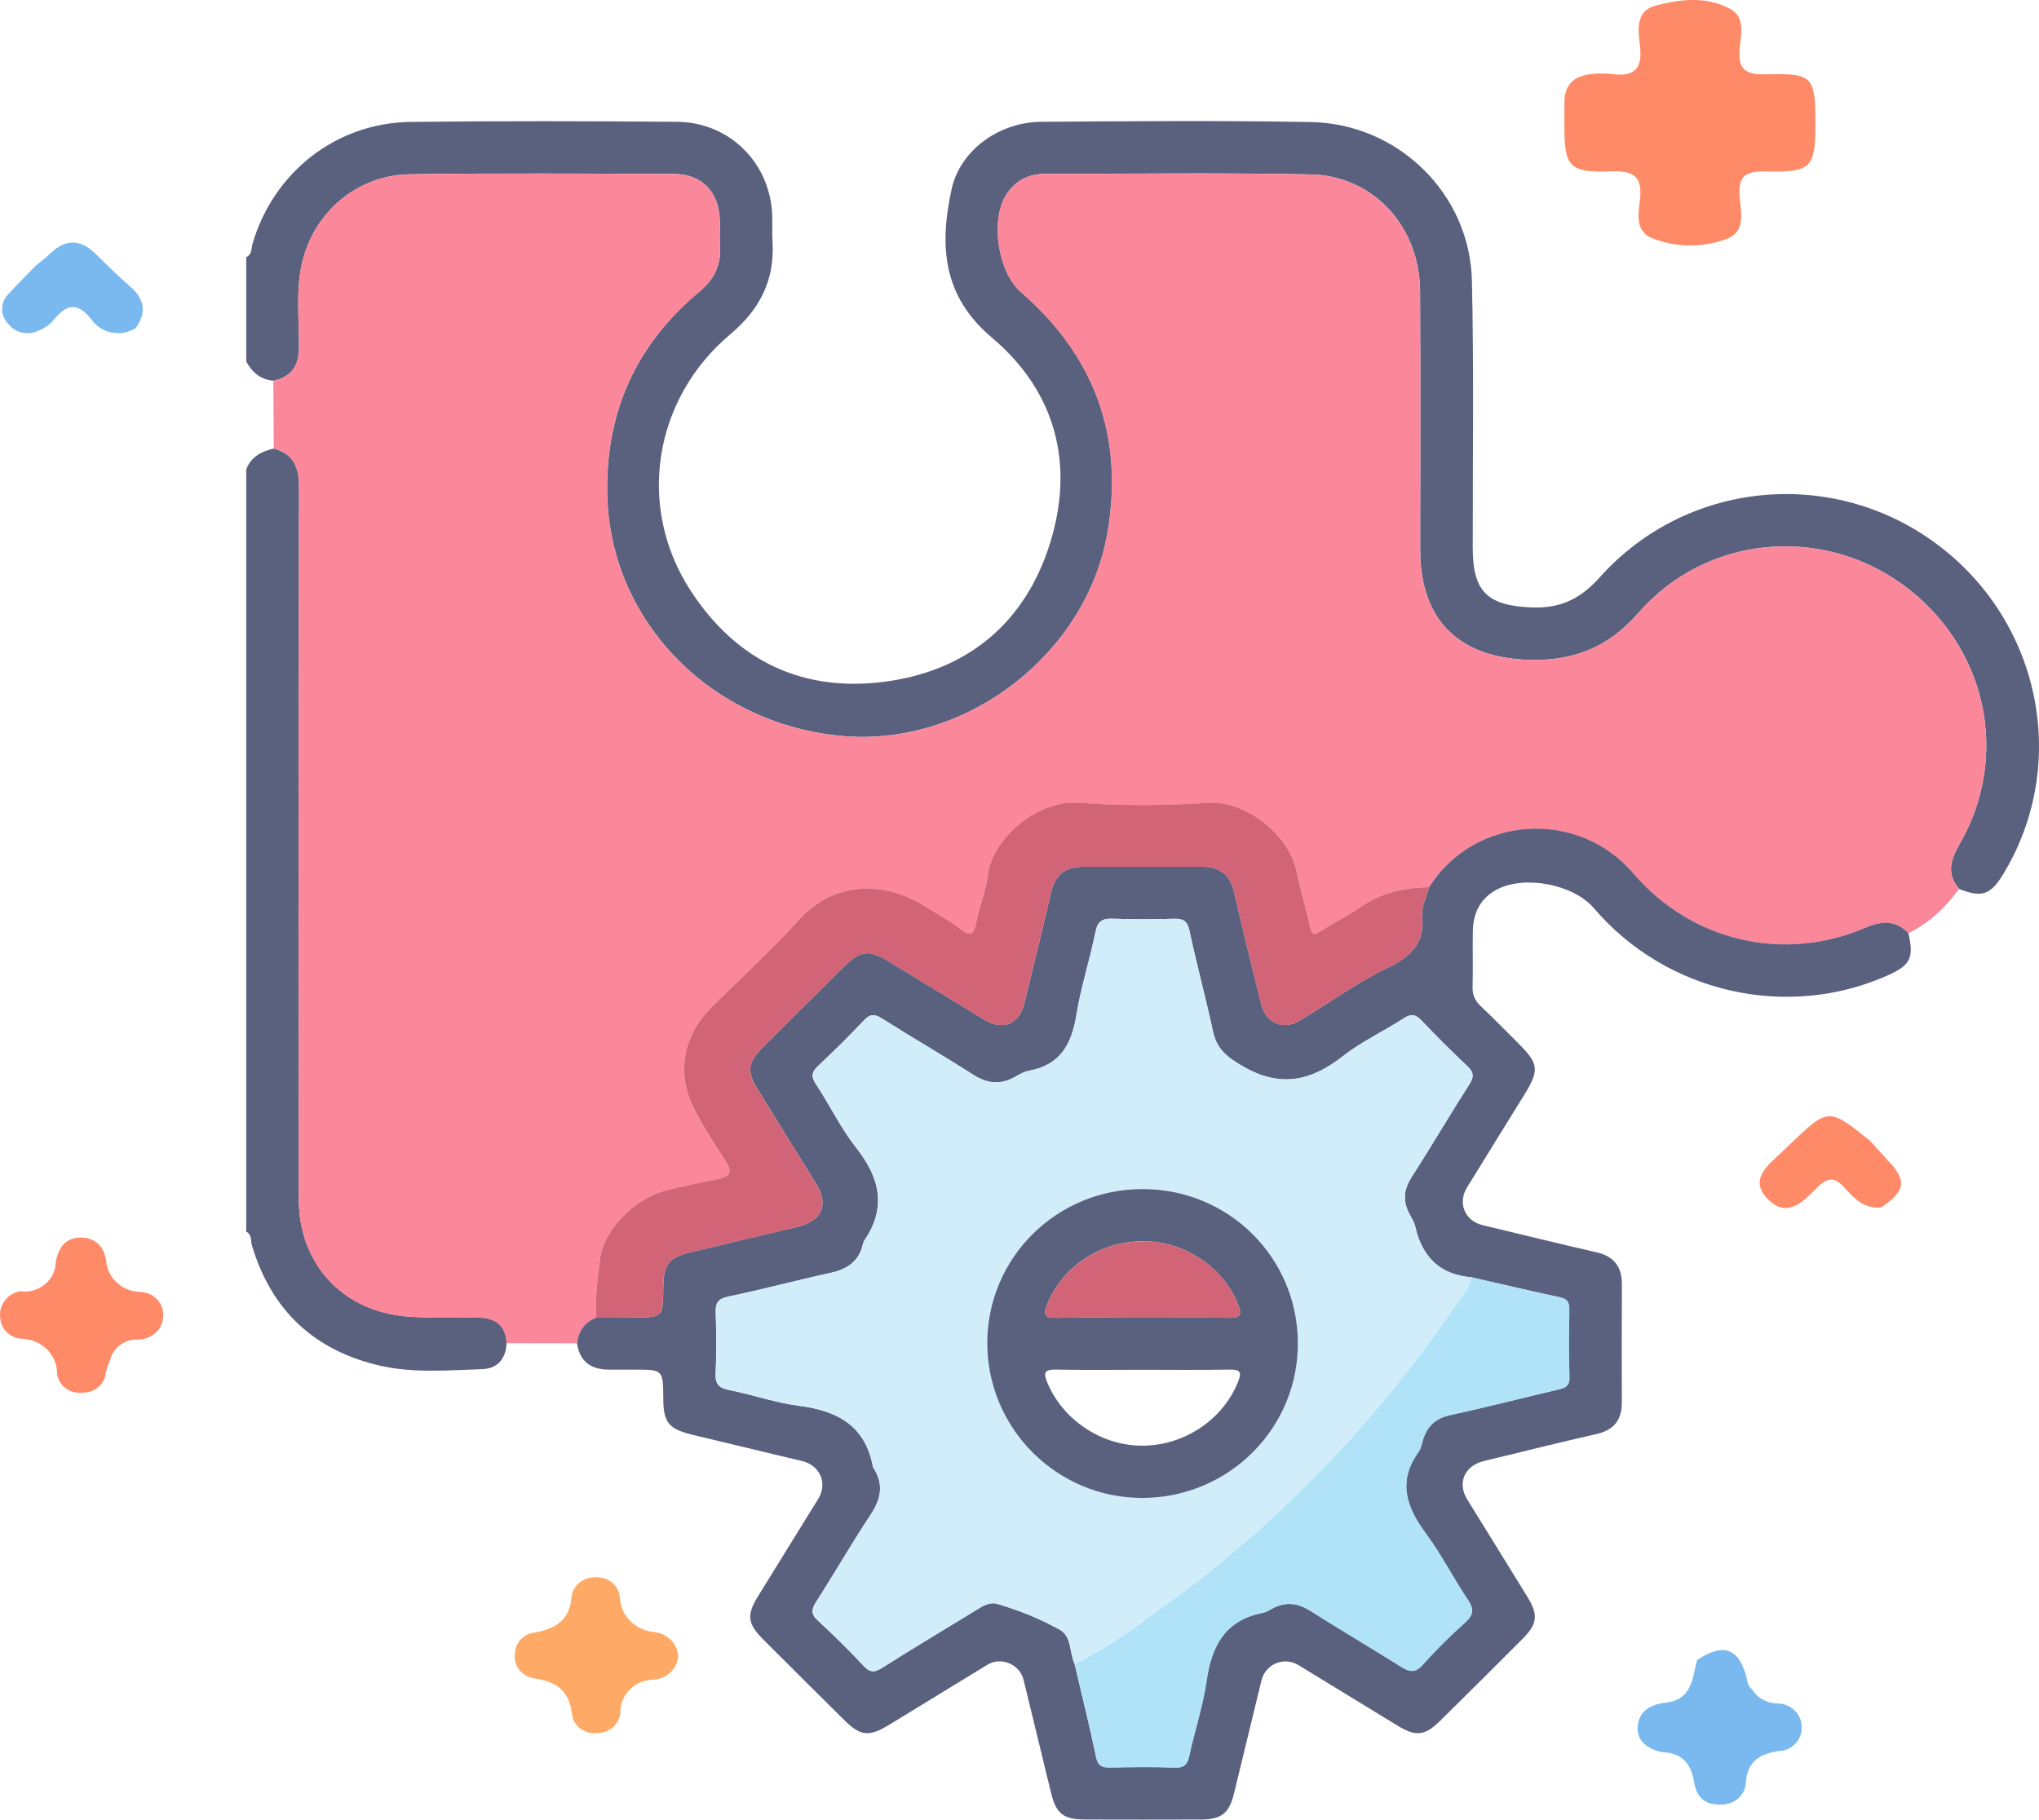 <svg width="84" height="75" viewBox="0 0 84 75" fill="none" xmlns="http://www.w3.org/2000/svg">
<path d="M68.469 72.201C67.886 72.065 67.427 71.765 67.468 71.15C67.511 70.507 67.984 70.233 68.643 70.156C69.73 70.029 69.711 69.132 69.917 68.401C70.997 67.691 71.613 67.897 71.945 69.09C71.995 69.273 71.985 69.474 72.17 69.601C72.281 69.784 72.441 69.936 72.634 70.04C72.827 70.144 73.045 70.198 73.267 70.194C73.529 70.207 73.775 70.317 73.953 70.501C74.132 70.684 74.228 70.926 74.222 71.176C74.227 71.3 74.207 71.424 74.162 71.54C74.117 71.656 74.049 71.762 73.961 71.853C73.873 71.944 73.767 72.017 73.649 72.069C73.531 72.121 73.404 72.15 73.274 72.155C72.521 72.26 72.012 72.568 71.929 73.376C71.933 73.507 71.908 73.638 71.856 73.761C71.805 73.883 71.727 73.994 71.628 74.087C71.53 74.179 71.412 74.251 71.283 74.298C71.154 74.346 71.016 74.367 70.878 74.361C70.187 74.379 69.881 74.003 69.79 73.425C69.672 72.685 69.299 72.226 68.469 72.201Z" fill="#79B9EF"/>
<path d="M77.507 49.745C76.778 49.834 76.369 49.358 75.963 48.916C75.572 48.49 75.277 48.517 74.877 48.92C74.311 49.489 73.632 50.242 72.818 49.401C72.022 48.578 72.868 47.992 73.443 47.436C73.54 47.342 73.638 47.25 73.735 47.157C75.33 45.633 75.33 45.633 77.052 47.018C77.293 47.285 77.529 47.557 77.777 47.818C78.566 48.645 78.507 49.073 77.507 49.745Z" fill="#FF8A68"/>
<path d="M27.94 68.252C27.921 68.502 27.808 68.737 27.621 68.914C27.434 69.09 27.186 69.196 26.924 69.212C26.558 69.218 26.21 69.361 25.955 69.611C25.699 69.86 25.557 70.195 25.559 70.544C25.549 70.777 25.444 70.998 25.266 71.159C25.089 71.32 24.852 71.409 24.608 71.407C24.486 71.424 24.362 71.417 24.244 71.387C24.125 71.357 24.014 71.305 23.916 71.234C23.819 71.162 23.738 71.073 23.677 70.971C23.617 70.869 23.579 70.757 23.564 70.64C23.462 69.677 22.937 69.296 21.991 69.156C21.748 69.117 21.53 68.989 21.385 68.798C21.24 68.607 21.18 68.37 21.216 68.137C21.218 67.921 21.302 67.713 21.454 67.553C21.606 67.393 21.815 67.292 22.04 67.269C22.898 67.112 23.473 66.744 23.544 65.808C23.571 65.574 23.692 65.358 23.881 65.207C24.071 65.055 24.315 64.979 24.562 64.994C24.808 64.984 25.048 65.067 25.231 65.224C25.414 65.382 25.525 65.601 25.54 65.835C25.555 66.199 25.71 66.545 25.976 66.807C26.242 67.069 26.6 67.228 26.981 67.253C27.238 67.286 27.475 67.404 27.65 67.587C27.825 67.769 27.928 68.005 27.94 68.252Z" fill="#FEAA66"/>
<path d="M1.463 10.957C1.669 10.785 1.885 10.623 2.078 10.438C2.718 9.824 3.334 9.864 3.951 10.47C4.407 10.917 4.855 11.374 5.342 11.788C5.958 12.312 6.054 12.873 5.588 13.521C5.443 13.612 5.282 13.675 5.112 13.706C4.942 13.737 4.767 13.735 4.598 13.702C4.428 13.668 4.267 13.603 4.124 13.51C3.981 13.417 3.859 13.298 3.764 13.16C3.18 12.418 2.721 12.542 2.202 13.195C2.05 13.372 1.856 13.512 1.635 13.604C1.425 13.72 1.177 13.758 0.939 13.711C0.701 13.665 0.49 13.536 0.344 13.35C0.177 13.182 0.085 12.958 0.088 12.726C0.09 12.493 0.187 12.271 0.358 12.106C0.712 11.713 1.093 11.341 1.463 10.957Z" fill="#79B9EF"/>
<path d="M0.822 53.207C1.001 53.232 1.184 53.221 1.359 53.175C1.533 53.128 1.695 53.047 1.834 52.936C1.973 52.825 2.086 52.688 2.166 52.533C2.245 52.377 2.289 52.208 2.295 52.035C2.384 51.461 2.668 50.998 3.316 50.996C3.931 50.994 4.291 51.355 4.377 51.979C4.406 52.31 4.56 52.62 4.81 52.85C5.06 53.081 5.39 53.217 5.738 53.233C5.868 53.233 5.996 53.257 6.116 53.305C6.236 53.352 6.345 53.422 6.437 53.509C6.528 53.597 6.601 53.701 6.651 53.816C6.7 53.93 6.725 54.053 6.725 54.177C6.73 54.309 6.706 54.441 6.656 54.565C6.606 54.688 6.53 54.801 6.434 54.896C6.337 54.991 6.221 55.067 6.094 55.118C5.966 55.17 5.828 55.197 5.689 55.197C5.431 55.186 5.176 55.261 4.968 55.408C4.76 55.554 4.611 55.765 4.546 56.004C4.471 56.184 4.408 56.369 4.358 56.558C4.341 56.79 4.229 57.006 4.047 57.16C3.865 57.315 3.627 57.395 3.383 57.385C3.262 57.398 3.139 57.389 3.021 57.357C2.904 57.326 2.794 57.272 2.698 57.2C2.603 57.127 2.523 57.037 2.464 56.935C2.405 56.833 2.367 56.721 2.354 56.606C2.356 56.417 2.319 56.231 2.245 56.056C2.171 55.882 2.061 55.723 1.923 55.589C1.784 55.455 1.619 55.348 1.438 55.275C1.256 55.202 1.061 55.164 0.863 55.163C0.636 55.142 0.425 55.043 0.269 54.885C0.112 54.727 0.02 54.521 0.01 54.304C-0.026 54.057 0.038 53.806 0.189 53.602C0.339 53.398 0.566 53.257 0.822 53.207Z" fill="#FF8A68"/>
<path d="M74.787 5.086C74.787 6.908 74.624 7.108 72.771 7.063C71.933 7.042 71.597 7.239 71.664 8.087C71.716 8.734 71.96 9.597 71.043 9.876C70.065 10.219 68.986 10.192 68.028 9.801C67.337 9.489 67.505 8.768 67.564 8.206C67.657 7.311 67.345 7.021 66.385 7.06C64.654 7.129 64.449 6.877 64.448 5.21C64.448 4.882 64.451 4.554 64.448 4.226C64.444 3.455 64.881 3.092 65.652 3.046C65.891 3.022 66.133 3.022 66.373 3.046C67.308 3.184 67.668 2.849 67.565 1.929C67.494 1.301 67.341 0.467 68.19 0.236C69.199 -0.038 70.309 -0.163 71.281 0.368C71.923 0.719 71.713 1.44 71.668 2.002C71.605 2.798 71.844 3.087 72.734 3.062C74.691 3.008 74.787 3.149 74.787 5.086Z" fill="#FF8A68"/>
<path d="M10.144 10.594C10.39 10.488 10.348 10.232 10.403 10.047C11.267 7.092 13.85 5.057 16.933 5.023C20.587 4.981 24.241 4.988 27.894 5.019C30.044 5.038 31.71 6.694 31.81 8.823C31.827 9.205 31.802 9.588 31.825 9.97C31.921 11.548 31.296 12.758 30.084 13.776C26.921 16.434 26.209 20.878 28.442 24.324C30.35 27.269 33.146 28.587 36.635 28.064C39.968 27.567 42.249 25.588 43.249 22.414C44.28 19.14 43.503 16.141 40.859 13.909C38.799 12.171 38.709 10.071 39.201 7.803C39.555 6.174 41.176 5.031 42.896 5.019C46.598 4.992 50.3 4.962 54.001 5.029C57.605 5.094 60.555 7.987 60.638 11.563C60.723 15.242 60.667 18.924 60.673 22.605C60.675 24.395 61.296 24.959 63.1 25.03C64.281 25.076 65.106 24.682 65.904 23.79C69.466 19.807 75.445 19.231 79.732 22.377C84.062 25.555 85.279 31.453 82.542 35.995C82.011 36.876 81.654 37.001 80.709 36.632C80.188 36.018 80.346 35.444 80.719 34.8C82.844 31.132 81.84 26.596 78.38 24.087C74.986 21.626 70.27 22.073 67.495 25.257C66.26 26.674 64.844 27.235 63.011 27.189C60.119 27.116 58.509 25.561 58.509 22.679C58.507 19.119 58.524 15.558 58.503 11.997C58.486 9.328 56.574 7.237 53.985 7.186C50.333 7.115 46.679 7.159 43.024 7.167C42.359 7.169 41.815 7.453 41.453 8.025C40.786 9.081 41.118 11.223 42.059 12.035C45.1 14.669 46.302 17.981 45.63 21.924C44.78 26.923 39.862 30.726 34.827 30.338C29.375 29.918 25.145 25.655 25.017 20.421C24.932 17.038 26.174 14.221 28.79 12.039C29.388 11.54 29.711 10.963 29.661 10.178C29.638 9.798 29.667 9.414 29.652 9.031C29.608 7.912 28.909 7.174 27.792 7.169C24.159 7.153 20.53 7.132 16.9 7.18C14.683 7.209 12.869 8.788 12.419 10.945C12.188 12.056 12.325 13.185 12.319 14.305C12.315 15.068 12.017 15.531 11.261 15.688C10.732 15.642 10.386 15.342 10.144 14.896C10.144 13.462 10.144 12.028 10.144 10.594Z" fill="#59617F"/>
<path d="M20.87 55.343C20.841 55.985 20.505 56.396 19.862 56.417C18.472 56.463 17.06 56.587 15.696 56.283C12.969 55.671 11.178 54.006 10.377 51.315C10.321 51.128 10.386 50.87 10.144 50.753C10.144 40.283 10.144 29.813 10.144 19.343C10.344 18.823 10.769 18.597 11.278 18.484C12.084 18.702 12.321 19.24 12.319 20.043C12.302 29.836 12.304 39.629 12.311 49.422C12.313 52.065 14.102 54.021 16.741 54.243C17.72 54.325 18.708 54.281 19.693 54.293C20.395 54.302 20.841 54.591 20.87 55.343Z" fill="#59617F"/>
<path d="M11.279 18.483C11.273 17.552 11.267 16.62 11.261 15.689C12.017 15.532 12.315 15.07 12.319 14.306C12.325 13.186 12.188 12.06 12.419 10.947C12.869 8.789 14.681 7.21 16.9 7.181C20.53 7.132 24.159 7.153 27.788 7.172C28.907 7.177 29.604 7.916 29.648 9.034C29.663 9.417 29.634 9.799 29.658 10.182C29.706 10.964 29.384 11.543 28.786 12.042C26.171 14.224 24.928 17.041 25.013 20.424C25.144 25.66 29.373 29.921 34.824 30.341C39.859 30.73 44.777 26.926 45.627 21.927C46.298 17.984 45.096 14.672 42.055 12.039C41.117 11.226 40.782 9.084 41.449 8.028C41.811 7.457 42.355 7.172 43.021 7.17C46.675 7.162 50.329 7.116 53.981 7.189C56.57 7.239 58.482 9.331 58.499 12C58.522 15.561 58.505 19.122 58.505 22.683C58.507 25.564 60.115 27.119 63.008 27.192C64.84 27.238 66.256 26.677 67.491 25.26C70.268 22.074 74.982 21.629 78.376 24.09C81.837 26.599 82.841 31.135 80.715 34.803C80.342 35.447 80.184 36.021 80.706 36.635C80.146 37.398 79.477 38.035 78.617 38.457C78.09 37.924 77.544 37.939 76.861 38.23C73.449 39.687 69.672 38.782 67.279 35.986C64.99 33.313 60.749 33.6 58.874 36.554C57.876 36.578 56.936 36.771 56.093 37.358C55.566 37.727 54.978 38.01 54.437 38.362C54.166 38.538 54.053 38.578 53.972 38.195C53.812 37.428 53.564 36.679 53.412 35.91C53.112 34.39 51.289 32.988 49.8 33.086C48.029 33.2 46.238 33.216 44.469 33.084C42.757 32.956 40.89 34.529 40.695 36.063C40.613 36.719 40.355 37.35 40.22 38C40.126 38.453 40.03 38.652 39.563 38.289C39.112 37.939 38.603 37.664 38.116 37.358C36.393 36.275 34.349 36.325 32.916 37.908C31.775 39.167 30.515 40.318 29.309 41.519C28.115 42.708 27.846 44.276 28.627 45.77C29.002 46.487 29.444 47.17 29.888 47.849C30.185 48.3 30.077 48.499 29.565 48.596C28.861 48.73 28.161 48.883 27.467 49.057C26.125 49.394 24.87 50.685 24.719 51.889C24.617 52.691 24.511 53.496 24.565 54.309C24.08 54.492 23.842 54.859 23.768 55.353C22.801 55.351 21.834 55.349 20.866 55.347C20.837 54.593 20.391 54.305 19.689 54.297C18.704 54.284 17.716 54.33 16.737 54.247C14.098 54.026 12.309 52.067 12.308 49.426C12.3 39.633 12.298 29.84 12.315 20.047C12.321 19.238 12.085 18.699 11.279 18.483Z" fill="#FB879A"/>
<path d="M58.876 36.551C60.751 33.597 64.992 33.31 67.281 35.983C69.674 38.779 73.453 39.684 76.863 38.226C77.546 37.934 78.092 37.919 78.619 38.454C78.857 39.467 78.707 39.772 77.771 40.19C73.612 42.047 68.641 40.911 65.665 37.425C64.825 36.44 62.809 36.048 61.667 36.654C60.982 37.018 60.692 37.618 60.676 38.362C60.661 39.127 60.688 39.892 60.665 40.655C60.653 40.995 60.765 41.236 61.009 41.468C61.532 41.959 62.032 42.477 62.542 42.984C63.402 43.841 63.427 44.093 62.773 45.149C61.994 46.409 61.213 47.667 60.438 48.928C60.04 49.574 60.344 50.306 61.08 50.484C62.642 50.859 64.2 51.243 65.765 51.601C66.489 51.766 66.819 52.19 66.816 52.917C66.808 54.542 66.81 56.166 66.814 57.791C66.816 58.516 66.485 58.931 65.754 59.096C64.211 59.442 62.679 59.834 61.14 60.201C60.34 60.392 60.021 61.098 60.442 61.782C61.269 63.125 62.103 64.462 62.927 65.806C63.379 66.544 63.336 66.915 62.736 67.519C61.603 68.657 60.465 69.789 59.321 70.916C58.705 71.522 58.332 71.566 57.599 71.122C56.226 70.29 54.862 69.445 53.493 68.613C52.893 68.248 52.131 68.567 51.966 69.252C51.587 70.803 51.216 72.358 50.835 73.908C50.635 74.723 50.318 74.972 49.473 74.975C47.886 74.981 46.302 74.979 44.715 74.975C43.813 74.974 43.513 74.744 43.301 73.883C42.921 72.333 42.551 70.778 42.17 69.227C42.013 68.583 41.251 68.252 40.688 68.594C39.314 69.424 37.953 70.271 36.58 71.101C35.802 71.572 35.437 71.528 34.8 70.897C33.675 69.785 32.554 68.669 31.437 67.55C30.796 66.907 30.75 66.552 31.223 65.783C32.048 64.439 32.885 63.104 33.71 61.761C34.102 61.123 33.787 60.383 33.046 60.205C31.533 59.839 30.015 59.484 28.502 59.115C27.538 58.879 27.33 58.606 27.325 57.623C27.317 56.437 27.317 56.437 26.126 56.437C25.79 56.437 25.453 56.434 25.117 56.437C24.361 56.445 23.88 56.12 23.77 55.343C23.841 54.85 24.082 54.483 24.567 54.299C25.07 54.296 25.576 54.288 26.08 54.288C27.315 54.286 27.315 54.288 27.325 53.051C27.332 52.083 27.553 51.812 28.527 51.58C29.973 51.236 31.419 50.895 32.866 50.549C33.866 50.31 34.152 49.641 33.623 48.784C32.819 47.484 32.006 46.187 31.208 44.881C30.76 44.151 30.808 43.776 31.412 43.17C32.529 42.051 33.65 40.936 34.775 39.825C35.449 39.16 35.795 39.119 36.612 39.615C37.924 40.41 39.228 41.215 40.539 42.011C41.313 42.479 41.984 42.208 42.194 41.349C42.567 39.819 42.951 38.293 43.303 36.76C43.469 36.033 43.9 35.712 44.627 35.714C46.261 35.717 47.894 35.717 49.529 35.714C50.258 35.712 50.677 36.048 50.843 36.771C51.193 38.305 51.579 39.833 51.952 41.361C52.15 42.168 52.858 42.472 53.556 42.047C54.764 41.313 55.924 40.481 57.19 39.865C58.163 39.391 58.699 38.842 58.592 37.72C58.555 37.343 58.774 36.941 58.876 36.551ZM60.63 52.634C59.303 52.529 58.576 51.777 58.295 50.523C58.255 50.341 58.14 50.175 58.053 50.006C57.789 49.496 57.818 49.027 58.14 48.526C58.951 47.26 59.711 45.96 60.523 44.692C60.732 44.365 60.717 44.181 60.434 43.917C59.786 43.313 59.161 42.682 58.549 42.041C58.309 41.789 58.128 41.764 57.826 41.961C57.003 42.497 56.095 42.915 55.328 43.516C54.012 44.547 52.747 44.837 51.204 43.942C50.568 43.573 50.131 43.246 49.973 42.521C49.671 41.123 49.296 39.741 48.996 38.343C48.912 37.947 48.744 37.85 48.373 37.859C47.533 37.88 46.69 37.886 45.85 37.857C45.425 37.842 45.219 37.941 45.127 38.404C44.898 39.55 44.528 40.668 44.342 41.818C44.148 43.013 43.69 43.885 42.392 44.12C42.186 44.157 41.99 44.275 41.801 44.38C41.218 44.705 40.684 44.661 40.114 44.298C38.862 43.501 37.578 42.755 36.322 41.963C36.024 41.776 35.845 41.779 35.599 42.038C34.989 42.68 34.36 43.307 33.712 43.912C33.435 44.17 33.398 44.355 33.618 44.684C34.185 45.539 34.631 46.484 35.264 47.285C36.239 48.522 36.539 49.742 35.608 51.114C35.581 51.152 35.562 51.2 35.552 51.245C35.397 51.97 34.912 52.299 34.21 52.452C32.806 52.758 31.415 53.133 30.008 53.425C29.579 53.515 29.469 53.68 29.483 54.087C29.511 54.923 29.521 55.76 29.479 56.594C29.456 57.055 29.634 57.199 30.058 57.283C31.021 57.474 31.962 57.807 32.931 57.931C34.504 58.132 35.643 58.755 35.956 60.423C35.96 60.446 35.97 60.469 35.983 60.49C36.416 61.161 36.295 61.765 35.866 62.413C35.089 63.588 34.387 64.811 33.625 65.999C33.425 66.311 33.396 66.504 33.689 66.775C34.341 67.376 34.974 67.999 35.577 68.646C35.85 68.938 36.037 68.919 36.354 68.716C37.608 67.921 38.884 67.16 40.149 66.385C40.438 66.209 40.738 65.991 41.082 66.091C41.976 66.351 42.846 66.701 43.655 67.154C44.157 67.435 44.051 68.091 44.267 68.56C44.565 69.835 44.884 71.109 45.15 72.39C45.227 72.763 45.392 72.838 45.729 72.83C46.617 72.813 47.508 72.801 48.394 72.834C48.798 72.849 48.917 72.686 48.994 72.325C49.214 71.3 49.554 70.294 49.702 69.261C49.908 67.81 50.473 66.743 52.043 66.452C52.156 66.431 52.264 66.362 52.368 66.303C52.924 65.989 53.441 66.033 53.985 66.38C55.218 67.164 56.48 67.902 57.715 68.68C58.063 68.9 58.297 68.946 58.609 68.594C59.149 67.986 59.732 67.412 60.338 66.871C60.686 66.561 60.742 66.33 60.471 65.928C59.87 65.037 59.386 64.066 58.747 63.205C57.938 62.113 57.551 61.052 58.434 59.828C58.541 59.679 58.567 59.472 58.626 59.292C58.805 58.749 59.149 58.436 59.738 58.31C61.213 57.99 62.675 57.612 64.144 57.267C64.442 57.197 64.665 57.143 64.65 56.736C64.615 55.806 64.631 54.873 64.642 53.942C64.646 53.657 64.559 53.519 64.26 53.456C63.054 53.198 61.844 52.911 60.63 52.634Z" fill="#59617F"/>
<path d="M58.876 36.554C58.774 36.944 58.555 37.346 58.59 37.723C58.697 38.845 58.161 39.394 57.188 39.868C55.922 40.486 54.762 41.316 53.554 42.05C52.856 42.475 52.147 42.171 51.95 41.364C51.577 39.834 51.191 38.308 50.841 36.774C50.675 36.051 50.256 35.715 49.527 35.717C47.892 35.719 46.26 35.721 44.625 35.717C43.898 35.715 43.469 36.038 43.301 36.763C42.951 38.296 42.565 39.824 42.192 41.352C41.982 42.211 41.309 42.482 40.538 42.014C39.226 41.218 37.922 40.413 36.61 39.618C35.793 39.123 35.447 39.163 34.773 39.828C33.648 40.939 32.527 42.054 31.41 43.173C30.806 43.779 30.758 44.154 31.206 44.884C32.004 46.188 32.816 47.485 33.621 48.787C34.15 49.644 33.864 50.313 32.864 50.552C31.417 50.899 29.971 51.237 28.525 51.583C27.552 51.815 27.332 52.086 27.323 53.054C27.311 54.291 27.311 54.289 26.078 54.291C25.574 54.291 25.069 54.299 24.565 54.303C24.511 53.49 24.617 52.687 24.719 51.883C24.87 50.679 26.125 49.386 27.467 49.051C28.161 48.877 28.861 48.724 29.565 48.59C30.079 48.493 30.185 48.294 29.888 47.843C29.444 47.166 29.002 46.481 28.627 45.764C27.846 44.27 28.115 42.702 29.309 41.513C30.515 40.312 31.775 39.161 32.916 37.902C34.349 36.321 36.395 36.269 38.116 37.352C38.603 37.658 39.111 37.933 39.562 38.283C40.03 38.646 40.128 38.447 40.22 37.994C40.355 37.342 40.613 36.711 40.695 36.057C40.89 34.525 42.757 32.95 44.469 33.078C46.236 33.212 48.029 33.194 49.8 33.08C51.291 32.984 53.112 34.386 53.412 35.904C53.564 36.673 53.81 37.422 53.972 38.189C54.053 38.572 54.164 38.533 54.437 38.356C54.978 38.004 55.566 37.721 56.093 37.352C56.938 36.77 57.878 36.577 58.876 36.554Z" fill="#D16577"/>
<path d="M44.273 68.559C44.057 68.091 44.165 67.435 43.661 67.154C42.851 66.701 41.982 66.352 41.088 66.091C40.743 65.991 40.443 66.209 40.155 66.385C38.889 67.159 37.612 67.921 36.36 68.716C36.041 68.919 35.854 68.936 35.583 68.645C34.979 67.999 34.347 67.376 33.695 66.775C33.4 66.504 33.431 66.31 33.631 65.999C34.391 64.813 35.093 63.587 35.872 62.413C36.301 61.765 36.422 61.16 35.989 60.489C35.976 60.47 35.966 60.445 35.962 60.422C35.649 58.757 34.51 58.131 32.937 57.931C31.967 57.808 31.027 57.474 30.063 57.282C29.638 57.198 29.461 57.053 29.485 56.594C29.525 55.76 29.515 54.921 29.488 54.087C29.475 53.681 29.584 53.515 30.013 53.425C31.421 53.131 32.81 52.758 34.216 52.452C34.918 52.299 35.402 51.97 35.558 51.245C35.568 51.199 35.587 51.151 35.614 51.113C36.545 49.742 36.245 48.522 35.27 47.285C34.637 46.483 34.193 45.539 33.623 44.684C33.404 44.355 33.441 44.169 33.718 43.911C34.366 43.307 34.993 42.68 35.604 42.037C35.851 41.779 36.029 41.775 36.328 41.963C37.584 42.754 38.868 43.5 40.12 44.298C40.69 44.659 41.224 44.703 41.807 44.38C41.994 44.275 42.192 44.158 42.398 44.12C43.696 43.886 44.153 43.013 44.348 41.817C44.536 40.668 44.905 39.549 45.132 38.404C45.225 37.941 45.431 37.842 45.855 37.857C46.696 37.886 47.538 37.88 48.379 37.859C48.75 37.849 48.917 37.945 49.002 38.343C49.302 39.741 49.677 41.123 49.979 42.521C50.137 43.244 50.573 43.571 51.21 43.942C52.752 44.837 54.02 44.546 55.334 43.516C56.101 42.915 57.009 42.494 57.832 41.961C58.134 41.764 58.315 41.789 58.555 42.041C59.167 42.682 59.792 43.313 60.44 43.917C60.721 44.179 60.738 44.365 60.528 44.692C59.717 45.958 58.957 47.258 58.145 48.526C57.824 49.027 57.795 49.495 58.059 50.006C58.145 50.176 58.261 50.343 58.301 50.522C58.58 51.777 59.309 52.53 60.636 52.633C60.565 52.809 60.523 53.002 60.419 53.156C58.792 55.565 57.018 57.864 55.018 59.979C52.966 62.147 50.756 64.149 48.339 65.913C47.027 66.865 45.744 67.857 44.273 68.559ZM40.672 55.362C40.682 58.887 43.578 61.751 47.102 61.721C50.656 61.69 53.499 58.824 53.468 55.301C53.437 51.79 50.606 48.996 47.075 48.992C43.521 48.989 40.663 51.834 40.672 55.362Z" fill="#D1EDFA"/>
<path d="M44.273 68.562C45.744 67.861 47.027 66.868 48.333 65.916C50.752 64.153 52.962 62.149 55.012 59.982C57.013 57.869 58.786 55.568 60.413 53.159C60.517 53.006 60.559 52.811 60.63 52.637C61.844 52.914 63.054 53.201 64.271 53.459C64.571 53.522 64.658 53.66 64.654 53.945C64.642 54.876 64.625 55.809 64.662 56.739C64.677 57.146 64.454 57.2 64.156 57.27C62.686 57.614 61.225 57.993 59.749 58.312C59.159 58.441 58.817 58.752 58.638 59.295C58.578 59.477 58.551 59.684 58.446 59.831C57.563 61.055 57.949 62.116 58.759 63.208C59.398 64.069 59.882 65.04 60.482 65.931C60.753 66.335 60.696 66.564 60.349 66.874C59.742 67.415 59.161 67.991 58.62 68.597C58.307 68.949 58.074 68.901 57.726 68.683C56.489 67.905 55.228 67.166 53.997 66.382C53.453 66.036 52.935 65.99 52.379 66.306C52.276 66.365 52.168 66.434 52.054 66.455C50.485 66.746 49.919 67.813 49.714 69.264C49.566 70.297 49.225 71.303 49.006 72.328C48.929 72.689 48.81 72.852 48.406 72.837C47.517 72.804 46.629 72.816 45.74 72.833C45.404 72.84 45.238 72.766 45.161 72.393C44.89 71.112 44.571 69.838 44.273 68.562Z" fill="#B0E2F8"/>
<path d="M40.672 55.366C40.663 51.836 43.521 48.992 47.075 48.996C50.606 49 53.437 51.794 53.468 55.305C53.499 58.827 50.656 61.694 47.102 61.724C43.578 61.755 40.684 58.892 40.672 55.366ZM47.05 54.295C48.25 54.295 49.45 54.282 50.648 54.301C51.118 54.309 51.164 54.161 51.004 53.754C50.408 52.234 48.84 51.165 47.129 51.148C45.371 51.13 43.798 52.159 43.153 53.714C42.978 54.136 42.998 54.314 43.523 54.303C44.698 54.278 45.873 54.295 47.05 54.295ZM47.061 56.443C45.888 56.443 44.713 56.46 43.54 56.435C43.067 56.425 42.951 56.513 43.153 56.988C43.801 58.527 45.409 59.596 47.115 59.571C48.819 59.546 50.371 58.489 50.991 56.971C51.154 56.571 51.137 56.425 50.652 56.435C49.458 56.458 48.26 56.443 47.061 56.443Z" fill="#59617F"/>
<path d="M47.05 54.297C45.875 54.297 44.698 54.279 43.523 54.304C42.998 54.316 42.978 54.138 43.153 53.715C43.796 52.162 45.371 51.131 47.129 51.149C48.842 51.166 50.408 52.233 51.004 53.755C51.164 54.163 51.118 54.31 50.648 54.302C49.448 54.285 48.25 54.297 47.05 54.297Z" fill="#D16577"/>
</svg>
